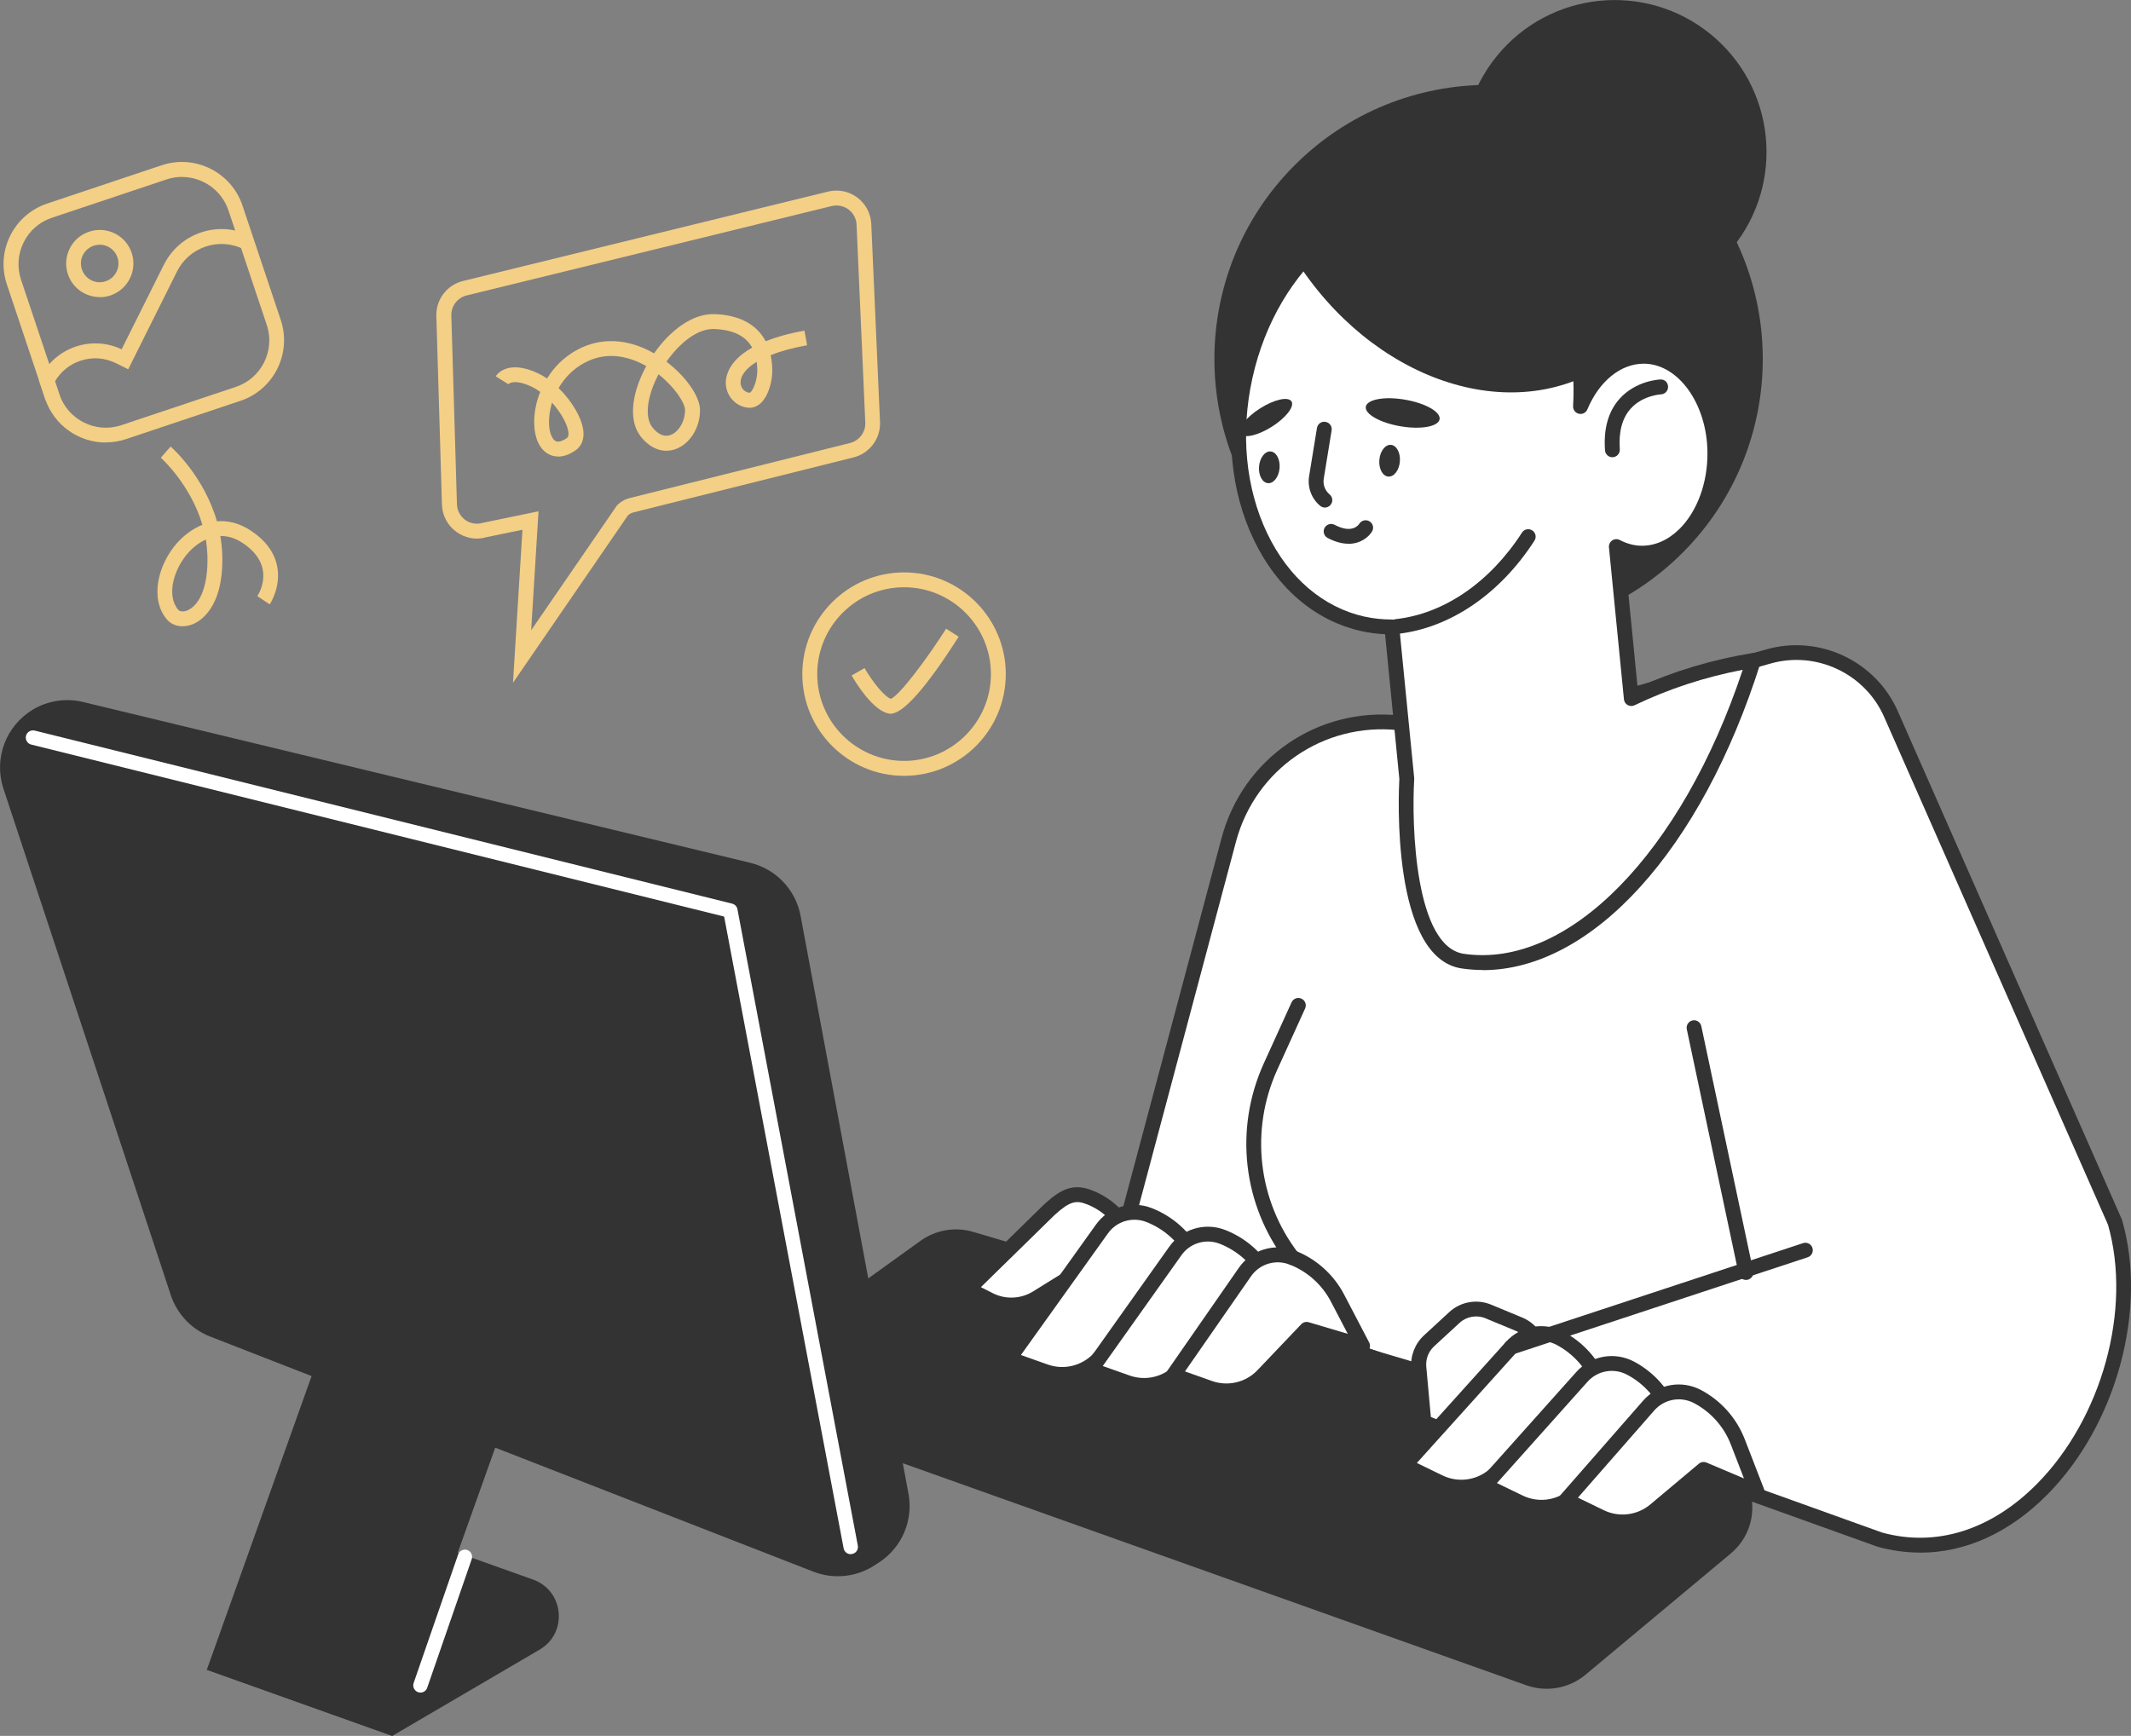 <?xml version="1.0" encoding="UTF-8"?><svg id="Layer_2" xmlns="http://www.w3.org/2000/svg" viewBox="0 0 319.74 260.51"><rect x="0" y="0" width="319.74" height="260.51" fill="#808080" stroke="none"/><defs><style>.cls-1{fill:#f4cf86;}.cls-2{fill:#fff;}.cls-3{fill:#333;}</style></defs><g id="_Layer_"><g><g><g><path class="cls-2" d="M224.56,110l40.82-11.5c7.41-2.09,15.23,1.6,18.33,8.64l33.62,76.28c6.58,22.91-12.36,53.98-35.33,47.62l-114.66-41.19,17.02-63.82c3.02-11.33,13.83-18.77,25.49-17.56l14.7,1.53Z"/><path class="cls-3" d="M288.12,233c-2.12,0-4.27-.29-6.41-.88l-114.74-41.21c-.55-.2-.85-.78-.7-1.34l17.02-63.82c3.18-11.93,14.4-19.67,26.69-18.38l14.49,1.51,40.61-11.44c7.9-2.22,16.35,1.76,19.66,9.27l33.62,76.28s.04,.09,.05,.14c3.85,13.4-.87,30.71-11.22,41.16-5.68,5.74-12.29,8.72-19.07,8.72Zm-119.42-43.85l113.69,40.84c8.07,2.23,16.34-.34,23.22-7.28,9.8-9.9,14.29-26.24,10.68-38.91l-33.59-76.21c-2.86-6.5-10.17-9.95-17.01-8.02l-40.82,11.5c-.14,.04-.28,.05-.42,.03l-14.7-1.53c-11.17-1.16-21.4,5.88-24.3,16.74l-16.75,62.83Z"/></g><circle class="cls-3" cx="223.35" cy="53.88" r="41.14" transform="translate(27.32 173.71) rotate(-45)"/><circle class="cls-3" cx="242.26" cy="22.79" r="22.79" transform="translate(71.82 196.46) rotate(-50.91)"/><g><path class="cls-2" d="M204.55,93.63c1.43,.31,2.86,.46,4.28,.46l2.25,22.78s-1.55,25.93,8.42,27.37c17.12,2.47,34.64-16.66,43.62-45.15-6.25,1.01-12.43,2.89-18.35,5.74l-2.25-22.81c1.15,.6,2.4,.96,3.71,.98,6.11,.11,11.17-6.74,11.08-15.18-.08-7.79-4.79-14.23-10.49-14.37-4.12-.1-7.76,2.96-9.68,7.54,.91-14.97-6.67-28.07-18.63-30.7-13.65-3.01-27.84,8.73-31.69,26.22-3.85,17.49,4.08,34.11,17.73,37.12Z"/><path class="cls-3" d="M222.5,145.57c-1.06,0-2.11-.08-3.16-.23-10.66-1.54-9.49-26.46-9.38-28.45l-2.14-21.71c-1.2-.06-2.38-.21-3.51-.46h0c-6.94-1.53-12.7-6.41-16.2-13.74-3.46-7.23-4.3-16.01-2.39-24.71,3.98-18.06,18.78-30.21,33.02-27.07,11.14,2.46,18.93,13.74,19.54,27.61,2.27-2.9,5.35-4.5,8.56-4.46,6.29,.16,11.48,7.1,11.57,15.48,.06,5.15-1.76,10.06-4.86,13.13-2.14,2.12-4.71,3.2-7.36,3.17-.81-.01-1.61-.14-2.39-.37l1.91,19.41c5.44-2.46,11.22-4.19,17.21-5.16,.39-.06,.77,.08,1.02,.37,.25,.29,.34,.7,.22,1.07-8.88,28.15-25.32,46.14-41.68,46.14Zm-17.72-53.03c1.3,.29,2.66,.43,4.05,.43,.57,0,1.05,.44,1.11,1.01l2.25,22.78c0,.06,0,.12,0,.18-.41,6.93,.12,25.14,7.46,26.2,15.67,2.28,32.71-15.19,41.83-42.62-5.66,1.08-11.11,2.86-16.23,5.32-.33,.16-.71,.14-1.03-.03-.32-.18-.53-.5-.56-.86l-2.25-22.81c-.04-.41,.15-.81,.49-1.04,.34-.23,.78-.25,1.14-.06,1.05,.55,2.13,.84,3.21,.86,2.05,.03,4.04-.84,5.74-2.52,2.68-2.66,4.25-6.97,4.2-11.53-.08-7.19-4.29-13.14-9.4-13.27-.06,0-.12,0-.17,0-3.44,0-6.67,2.61-8.45,6.86-.21,.5-.75,.78-1.28,.65-.53-.12-.89-.61-.86-1.15,.89-14.66-6.58-27.08-17.76-29.55-13.03-2.87-26.65,8.51-30.36,25.37-1.81,8.22-1.02,16.48,2.22,23.27,3.2,6.69,8.41,11.14,14.66,12.52h0Z"/></g><path class="cls-3" d="M239.46,55.63c-.27,.15-.54,.31-.82,.45-15.48,7.89-36.24-1.41-46.36-20.78-.11-.22-.22-.44-.33-.66,4.77-4.01,10.48-6.43,16.65-6.62,14.34-.44,26.7,11.24,30.86,27.6Z"/><path class="cls-3" d="M209.55,95.13c-.56,0-1.05-.42-1.11-.99-.07-.61,.37-1.16,.99-1.23,7.22-.79,14.12-5.52,18.93-12.98,.33-.52,1.03-.67,1.54-.33,.52,.33,.67,1.02,.33,1.54-5.18,8.03-12.68,13.12-20.56,13.99-.04,0-.08,0-.12,0Z"/><path class="cls-3" d="M193.78,60.24c.48,.76-.84,2.47-2.95,3.8s-4.21,1.81-4.7,1.04c-.48-.76,.84-2.47,2.95-3.8,2.11-1.34,4.21-1.81,4.7-1.04Z"/><path class="cls-3" d="M216,62.92c-.19,1.1-2.82,1.58-5.88,1.05-3.06-.52-5.38-1.84-5.19-2.94s2.82-1.58,5.88-1.05c3.06,.52,5.38,1.84,5.19,2.94Z"/><path class="cls-3" d="M198.79,76.17c-.25,0-.5-.09-.71-.26-1.3-1.08-1.93-2.78-1.66-4.44l1.18-7.24c.1-.61,.67-1.03,1.28-.92,.61,.1,1.02,.67,.92,1.28l-1.18,7.24c-.15,.9,.18,1.78,.88,2.37,.47,.39,.54,1.1,.14,1.57-.22,.26-.54,.4-.86,.4Z"/><path class="cls-3" d="M202.33,81.6c-.89,0-1.94-.24-3.13-.87-.54-.29-.75-.96-.46-1.51,.29-.54,.96-.75,1.51-.46,2.55,1.35,3.54,.1,3.71-.17,.33-.51,1.01-.67,1.53-.35,.52,.32,.69,.99,.38,1.51-.48,.8-1.68,1.86-3.54,1.86Z"/><path class="cls-3" d="M241.93,68.62c-.58,0-1.07-.45-1.11-1.04-.24-3.25,.5-5.86,2.2-7.75,2.45-2.72,5.96-2.88,6.11-2.88,.67-.03,1.13,.46,1.15,1.08,.02,.61-.46,1.13-1.07,1.15h0s-2.75,.14-4.55,2.16c-1.27,1.42-1.81,3.47-1.62,6.08,.04,.61-.42,1.15-1.03,1.19-.03,0-.05,0-.08,0Z"/><path class="cls-3" d="M191.99,70.26c-.11,1.31-.89,2.32-1.74,2.25s-1.45-1.19-1.34-2.51c.11-1.31,.89-2.32,1.74-2.25,.85,.07,1.45,1.19,1.34,2.51Z"/><path class="cls-3" d="M210.04,69.27c-.11,1.31-.89,2.32-1.74,2.25s-1.45-1.19-1.34-2.51c.11-1.31,.89-2.32,1.74-2.25,.85,.07,1.45,1.19,1.34,2.51Z"/></g><path class="cls-3" d="M122.55,214.99l106.46,37.92c3.03,1.08,6.41,.48,8.88-1.58l21.76-18.16c5.58-4.65,3.72-13.64-3.25-15.7l-110.39-32.6c-2.69-.8-5.61-.3-7.89,1.34l-17.83,12.83c-5.95,4.28-4.65,13.48,2.26,15.95Z"/><g><g><path class="cls-2" d="M165.28,188.75l7.06,2.1-3.16-6.04c-1.22-2.34-3.24-4.15-5.7-5.11h0c-2.18-.86-3.57-.4-6.01,1.82l-12.2,11.94,3.17,1.61c2.26,1.15,4.96,1.04,7.12-.3l9.71-6.02Z"/><path class="cls-3" d="M151.74,196.96c-1.3,0-2.6-.3-3.79-.9l-3.17-1.61c-.32-.16-.54-.47-.6-.83-.05-.36,.07-.71,.32-.97l12.2-11.94c2.44-2.23,4.3-3.2,7.19-2.06,2.7,1.06,4.93,3.06,6.28,5.63l3.16,6.05c.21,.4,.16,.88-.13,1.23-.28,.35-.75,.49-1.18,.36l-6.58-1.96-9.29,5.75c-1.34,.83-2.88,1.25-4.42,1.25Zm-4.57-3.8l1.79,.91c1.9,.97,4.21,.87,6.02-.25l9.71-6.02c.27-.17,.6-.21,.91-.12l4.53,1.35-1.94-3.71c-1.1-2.1-2.91-3.73-5.11-4.59-1.61-.63-2.54-.49-4.85,1.61l-11.06,10.83Z"/></g><g><path class="cls-2" d="M174.55,193.1l8.38,2.49-3.75-7.18c-1.45-2.77-3.85-4.93-6.76-6.07h0c-2.59-1.02-5.54-.12-7.13,2.17l-13.88,19.4,5.44,1.92c2.81,1,5.95,.25,8.01-1.92l9.69-10.81Z"/><path class="cls-3" d="M159.36,207.38c-.97,0-1.94-.16-2.89-.5l-5.44-1.92c-.33-.12-.59-.38-.69-.72-.1-.33-.05-.7,.16-.98l13.88-19.4c1.88-2.71,5.36-3.76,8.45-2.55,3.16,1.24,5.77,3.58,7.34,6.59l3.75,7.18c.21,.4,.16,.88-.13,1.23-.28,.35-.75,.48-1.18,.36l-7.71-2.29-9.22,10.28c-1.68,1.77-3.98,2.72-6.32,2.72Zm-6.18-4.03l4.04,1.43c2.4,.85,5.07,.21,6.83-1.63l9.67-10.79c.29-.32,.73-.44,1.15-.32l5.85,1.74-2.53-4.84c-1.32-2.53-3.52-4.51-6.18-5.55-2.12-.83-4.51-.11-5.81,1.76l-13.02,18.2Z"/></g><g><path class="cls-2" d="M185.58,196.38l8.38,2.49-3.75-7.18c-1.45-2.77-3.85-4.93-6.76-6.07h0c-2.59-1.02-5.54-.12-7.13,2.17l-12.62,17.77,5.44,1.92c2.81,1,5.95,.25,8.01-1.92l8.43-9.19Z"/><path class="cls-3" d="M171.65,209.03c-.97,0-1.95-.16-2.89-.5l-5.44-1.92c-.33-.12-.59-.38-.69-.71-.11-.33-.05-.7,.15-.98l12.62-17.77c1.89-2.71,5.36-3.77,8.45-2.56,3.16,1.24,5.77,3.58,7.34,6.59l3.75,7.18c.21,.4,.16,.88-.13,1.23-.28,.35-.75,.48-1.18,.36l-7.71-2.29-7.96,8.67c-1.68,1.76-3.97,2.71-6.31,2.71Zm-6.19-4.03l4.04,1.43c2.4,.85,5.07,.21,6.83-1.63l8.42-9.17c.29-.31,.73-.43,1.14-.32l5.85,1.74-2.53-4.84c-1.32-2.53-3.52-4.5-6.18-5.55-2.12-.83-4.51-.11-5.8,1.76l-11.77,16.58Z"/></g><g><path class="cls-2" d="M196.06,199.5l8.38,2.49-3.75-7.18c-1.45-2.77-3.85-4.93-6.76-6.07h0c-2.59-1.02-5.54-.12-7.13,2.17l-10.75,15.48,5.44,1.92c2.81,1,5.95,.24,8.01-1.92l6.56-6.89Z"/><path class="cls-3" d="M184,209.85c-.97,0-1.95-.16-2.89-.5l-5.44-1.92c-.33-.12-.58-.38-.69-.71-.11-.33-.05-.69,.15-.98l10.75-15.48c1.89-2.72,5.37-3.78,8.46-2.57,3.16,1.24,5.77,3.58,7.34,6.59l3.75,7.18c.21,.4,.16,.88-.13,1.23-.28,.35-.75,.49-1.18,.36l-7.73-2.3-6.09,6.4c-1.67,1.75-3.96,2.7-6.3,2.7Zm-6.21-4.04l4.06,1.44c2.4,.85,5.08,.21,6.83-1.63l6.56-6.89c.29-.3,.72-.42,1.13-.3l5.85,1.74-2.53-4.84c-1.32-2.53-3.52-4.51-6.18-5.55-2.12-.83-4.51-.11-5.81,1.76l-9.91,14.28Z"/></g></g><g><g><path class="cls-2" d="M231.76,206.42l-.93-4.27c-.33-1.53-1.4-2.8-2.85-3.4l-4.68-1.94c-1.73-.72-3.71-.36-5.09,.9l-3.82,3.52c-1.1,1.01-1.66,2.47-1.52,3.96l.75,8.22,6.16,2.55c1.57,.65,3.36,.42,4.71-.59l5.46-4.1c1.5-1.13,2.21-3.03,1.81-4.86Z"/><path class="cls-3" d="M221.61,217.45c-.76,0-1.53-.15-2.26-.45l-6.16-2.55c-.38-.16-.65-.52-.68-.93l-.75-8.22c-.17-1.82,.54-3.64,1.88-4.88l3.82-3.52c1.69-1.56,4.15-1.99,6.27-1.11l4.68,1.94c1.78,.74,3.09,2.31,3.51,4.2l.93,4.27h0c.49,2.25-.38,4.6-2.23,5.99l-5.46,4.1c-1.04,.78-2.29,1.18-3.56,1.18Zm-6.93-4.81l5.53,2.3c1.2,.5,2.58,.32,3.62-.45l5.46-4.1c1.15-.86,1.69-2.32,1.39-3.73l-.93-4.27c-.26-1.17-1.07-2.15-2.18-2.61l-4.68-1.94c-1.32-.55-2.85-.28-3.9,.69l-3.82,3.52c-.84,.77-1.27,1.91-1.17,3.04l.69,7.55Z"/></g><g><path class="cls-2" d="M234.97,211.76l8.05,3.41-2.92-7.55c-1.13-2.92-3.27-5.33-6.04-6.79h0c-2.46-1.3-5.49-.74-7.33,1.35l-15.96,17.72,5.19,2.52c2.68,1.3,5.89,.91,8.17-1.01l10.84-9.66Z"/><path class="cls-3" d="M219.25,224.3c-1.29,0-2.58-.29-3.78-.87l-5.19-2.52c-.32-.15-.54-.45-.61-.79-.07-.34,.03-.7,.27-.96l15.96-17.72c2.18-2.48,5.75-3.14,8.68-1.59,3,1.59,5.33,4.21,6.56,7.37l2.92,7.55c.16,.42,.06,.89-.26,1.2-.32,.31-.8,.4-1.21,.23l-7.4-3.14-10.32,9.19c-1.61,1.35-3.61,2.05-5.62,2.05Zm-6.66-4.75l3.85,1.87c2.29,1.11,5.02,.77,6.97-.86l10.82-9.63c.32-.29,.78-.36,1.18-.19l5.62,2.38-1.97-5.09c-1.03-2.67-2.99-4.87-5.52-6.21-2.01-1.06-4.47-.61-5.97,1.1l-14.98,16.63Z"/></g><g><path class="cls-2" d="M245.56,216.26l8.05,3.41-2.92-7.55c-1.13-2.92-3.27-5.33-6.04-6.79h0c-2.46-1.3-5.49-.74-7.33,1.35l-14.53,16.25,5.19,2.52c2.68,1.3,5.89,.91,8.17-1.01l9.41-8.18Z"/><path class="cls-3" d="M231.28,227.32c-1.29,0-2.58-.29-3.79-.87l-5.19-2.52c-.32-.15-.54-.44-.61-.79-.07-.34,.03-.7,.26-.96l14.53-16.25c2.18-2.48,5.75-3.14,8.68-1.6,3,1.59,5.33,4.21,6.56,7.38l2.92,7.55c.16,.42,.06,.89-.26,1.2-.32,.31-.8,.4-1.21,.23l-7.41-3.14-8.88,7.73c-1.61,1.35-3.6,2.04-5.61,2.04Zm-6.67-4.75l3.86,1.87c2.29,1.11,5.02,.77,6.97-.86l9.39-8.17c.32-.28,.77-.35,1.17-.19l5.62,2.38-1.97-5.09c-1.03-2.67-2.99-4.87-5.52-6.21-2.01-1.06-4.47-.61-5.97,1.1l-13.55,15.16Z"/></g><g><path class="cls-2" d="M255.63,220.52l8.05,3.41-2.92-7.55c-1.13-2.92-3.27-5.33-6.04-6.79h0c-2.46-1.3-5.49-.74-7.33,1.35l-12.41,14.18,5.19,2.52c2.68,1.3,5.89,.91,8.17-1.01l7.29-6.11Z"/><path class="cls-3" d="M243.46,229.52c-1.29,0-2.59-.29-3.79-.87l-5.19-2.52c-.31-.15-.54-.44-.61-.78-.07-.34,.03-.69,.25-.96l12.41-14.18c2.18-2.5,5.75-3.16,8.69-1.61,3,1.59,5.33,4.21,6.56,7.37l2.92,7.55c.16,.42,.06,.89-.26,1.2-.32,.31-.8,.4-1.21,.23l-7.42-3.15-6.77,5.68c-1.6,1.34-3.58,2.03-5.59,2.03Zm-6.69-4.76l3.87,1.88c2.29,1.11,5.02,.77,6.97-.86l7.29-6.12c.32-.27,.77-.33,1.15-.17l5.62,2.38-1.97-5.09c-1.03-2.67-2.99-4.87-5.52-6.21-2.01-1.06-4.47-.61-5.97,1.1l-11.45,13.08Z"/></g></g><g><path class="cls-2" d="M254.18,154.23l7.79,36.74-7.79-36.74Z"/><path class="cls-3" d="M261.97,192.08c-.52,0-.98-.36-1.09-.88l-7.79-36.74c-.13-.6,.26-1.19,.86-1.32,.6-.13,1.2,.26,1.32,.86l7.79,36.74c.13,.6-.26,1.19-.86,1.32-.08,.02-.16,.02-.23,.02Z"/></g><g><path class="cls-2" d="M270.88,187.63l-44.15,14.56,44.15-14.56Z"/><path class="cls-3" d="M226.73,203.3c-.47,0-.9-.3-1.06-.77-.19-.59,.12-1.22,.71-1.41l44.15-14.56c.59-.2,1.22,.13,1.41,.71,.19,.59-.12,1.22-.71,1.41l-44.15,14.56c-.12,.04-.23,.06-.35,.06Z"/></g><path class="cls-3" d="M4.96,106.48h0c-4.08,2.42-5.93,7.35-4.45,11.86l25.11,76c.94,2.86,3.11,5.15,5.92,6.24l90.49,35.28c3.04,1.18,6.46,.83,9.19-.95l.68-.44c3.42-2.23,5.16-6.3,4.41-10.31l-16.19-86.72c-.73-3.91-3.69-7.03-7.56-7.96L12.46,105.35c-2.55-.62-5.25-.21-7.51,1.13Z"/><rect class="cls-3" x="41.21" y="191.65" width="29.56" height="65.8" transform="translate(78.71 -5.76) rotate(19.63)"/><path class="cls-3" d="M58.86,260.51l-27.85-9.93,30.55-17.89c1.49-.87,3.28-1.04,4.9-.46l13.52,4.82c4.66,1.66,5.26,8.01,.99,10.51l-22.11,12.95Z"/><path class="cls-2" d="M63.08,254.01c-.12,0-.24-.02-.35-.06-.56-.2-.86-.81-.67-1.37l6.68-19.3c.2-.56,.81-.86,1.37-.67,.56,.2,.86,.81,.67,1.37l-6.68,19.3c-.15,.45-.57,.73-1.02,.73Z"/><path class="cls-2" d="M127.64,233.24c-.51,0-.96-.36-1.06-.88l-17.93-94.81L4.69,111.74c-.58-.14-.93-.73-.79-1.31s.73-.93,1.31-.79l104.64,25.97c.41,.1,.72,.43,.8,.85l18.06,95.49c.11,.59-.27,1.15-.86,1.26-.07,.01-.14,.02-.2,.02Z"/><g><path class="cls-1" d="M14.97,44.59c-.77,0-1.54-.18-2.25-.53-1.21-.6-2.11-1.64-2.53-2.91-.43-1.28-.33-2.65,.27-3.85,.6-1.21,1.64-2.11,2.92-2.53,1.28-.43,2.65-.33,3.85,.27,1.21,.6,2.11,1.64,2.53,2.91,.88,2.64-.55,5.5-3.19,6.39-.53,.18-1.07,.26-1.61,.26Zm0-7.87c-.3,0-.6,.05-.9,.15-.71,.24-1.29,.74-1.63,1.41-.34,.67-.39,1.44-.15,2.15,.24,.71,.74,1.29,1.41,1.63,.67,.34,1.44,.39,2.15,.15,1.47-.49,2.27-2.09,1.78-3.56h0c-.24-.71-.74-1.29-1.41-1.63-.4-.2-.82-.3-1.25-.3Z"/><path class="cls-1" d="M6.86,60.1l-1.02-3.05,.21-.41c1.1-2.2,2.99-3.85,5.33-4.63,2.28-.76,4.71-.61,6.87,.41l6.33-12.68c1.16-2.31,3.14-4.04,5.59-4.86,2.45-.82,5.08-.64,7.39,.52l-1,2c-1.78-.89-3.8-1.03-5.69-.4-1.89,.63-3.42,1.96-4.31,3.74l-7.32,14.68-1.83-.91c-1.67-.83-3.57-.97-5.34-.37-1.63,.54-2.97,1.64-3.83,3.11l.72,2.15-2.12,.71Z"/><path class="cls-1" d="M15.87,66.41c-4.01,0-7.75-2.54-9.09-6.54L1.03,42.67c-.81-2.43-.63-5.02,.51-7.31,1.14-2.29,3.11-3.99,5.53-4.81l17.19-5.75c5-1.68,10.44,1.04,12.12,6.04l5.75,17.19c1.67,5.01-1.04,10.44-6.04,12.12l-17.19,5.75c-1,.34-2.02,.49-3.03,.49ZM27.3,26.55c-.77,0-1.55,.12-2.32,.38l-17.19,5.75c-1.86,.62-3.37,1.93-4.24,3.69-.88,1.76-1.01,3.75-.39,5.61l5.75,17.19c1.28,3.84,5.45,5.92,9.29,4.64l17.19-5.75c3.84-1.28,5.92-5.45,4.64-9.29l-5.75-17.19c-1.03-3.07-3.9-5.02-6.97-5.02Z"/></g><path class="cls-1" d="M27.4,93.99c-.94,0-1.79-.36-2.36-1.03-2.64-3.12-1.3-8.27,1.51-11.45,1.02-1.15,2.33-2.16,3.82-2.75-1.8-6.09-6.18-10.02-6.24-10.07l1.47-1.68c.25,.22,5.01,4.47,6.95,11.22,1.59-.14,3.31,.24,5.05,1.38,2.21,1.45,3.55,3.24,3.98,5.33,.63,3.1-1.04,5.66-1.11,5.76l-1.86-1.24c.3-.46,2.84-4.66-2.23-7.99-1.19-.78-2.29-1.05-3.32-1.03,.16,.9,.25,1.83,.29,2.8,.25,8-3.37,10.03-4.48,10.46-.49,.19-.99,.28-1.47,.28Zm3.48-13.02c-1.3,.59-2.24,1.53-2.66,2.01-2.14,2.42-3.31,6.36-1.48,8.53,.19,.23,.69,.36,1.33,.11,1.58-.61,3.22-3.11,3.05-8.3-.03-.81-.11-1.59-.23-2.35Z"/><g><path class="cls-1" d="M76.97,102.49l1.42-22.99-5.43,1.12c-1.48,.45-3.14,.17-4.48-.8-1.33-.96-2.12-2.46-2.17-4.1l-.84-28.32c-.07-2.45,1.61-4.65,3.99-5.23l54.79-13.42c1.53-.37,3.13-.05,4.39,.9s2.02,2.39,2.09,3.96l1.31,29.72c.11,2.48-1.56,4.71-3.96,5.31l-33.01,8.25c-.32,.08-.61,.24-.86,.46l-17.25,25.13Zm3.83-25.76l-1.1,17.85,12.87-18.73c.54-.55,1.22-.94,1.97-1.12l33.01-8.25c1.38-.35,2.34-1.63,2.28-3.05l-1.31-29.72c-.04-.9-.48-1.73-1.2-2.27-.72-.54-1.64-.73-2.52-.52l-54.79,13.42c-1.37,.33-2.33,1.6-2.29,3l.84,28.32c.03,.95,.48,1.8,1.24,2.36,.76,.55,1.72,.72,2.62,.44l8.38-1.73Z"/><path class="cls-1" d="M83.74,68.51c-.57,0-1.04-.15-1.4-.34-1.38-.71-2.17-2.45-2.19-4.77-.01-1.43,.28-3.03,.91-4.59-.4-.29-.82-.55-1.23-.75-2.79-1.32-3.55-.41-3.56-.4l-1.89-1.19c.07-.11,1.65-2.68,6.41-.42,.43,.2,.86,.46,1.29,.75,1.05-1.71,2.56-3.25,4.56-4.32,3.51-1.89,7.6-1.69,11.5,.55,2.3-3.31,5.71-6.05,9.18-5.89,3.67,.16,6.25,1.57,7.56,4.07,1.53-.61,3.43-1.16,5.82-1.59l.4,2.19c-2.25,.41-4.05,.92-5.47,1.49,.13,.61,.21,1.26,.24,1.96,.08,1.97-.59,4.09-1.62,5.14-.65,.67-1.37,.8-1.76,.8-1.85-.03-3.42-1.54-3.58-3.46-.08-.94,.14-3.43,3.95-5.57-.97-1.75-2.84-2.67-5.64-2.79-2.61-.13-5.33,2.2-7.22,4.9,2.86,2.17,4.99,5.14,5.03,7.19,.05,2.66-1.49,5.15-3.66,5.93-1.85,.66-3.76-.02-5.23-1.89-1.74-2.21-1.52-6,.61-10.15,.07-.14,.15-.28,.22-.42-2.3-1.3-5.72-2.4-9.27-.49-1.73,.93-3.02,2.29-3.88,3.79,1.99,1.94,3.55,4.54,3.72,6.54,.1,1.21-.31,2.2-1.16,2.79-1.03,.71-1.9,.95-2.62,.95Zm-.91-8.08c-.31,1.01-.46,2.02-.46,2.95,.01,1.59,.51,2.56,.99,2.81,.52,.27,1.3-.17,1.72-.47,.17-.12,.24-.38,.21-.78-.1-1.19-1.09-2.99-2.46-4.51Zm15.98-4.26c-.03,.06-.06,.12-.1,.19-1.66,3.25-1.99,6.29-.84,7.75,.6,.77,1.57,1.59,2.73,1.17,1.26-.45,2.21-2.11,2.18-3.79-.02-1.05-1.56-3.41-3.97-5.32Zm14.72-1.87c-1.81,1.1-2.49,2.28-2.41,3.23,.07,.86,.77,1.4,1.38,1.41,.34-.11,1.2-1.69,1.12-3.62-.01-.36-.04-.7-.09-1.02Z"/></g><g><path class="cls-1" d="M135.65,116.43c-8.42,0-15.27-6.85-15.27-15.26s6.85-15.27,15.27-15.27,15.26,6.85,15.26,15.27-6.85,15.26-15.26,15.26Zm0-28.3c-7.19,0-13.03,5.85-13.03,13.03s5.85,13.03,13.03,13.03,13.03-5.85,13.03-13.03-5.85-13.03-13.03-13.03Z"/><path class="cls-1" d="M133.61,107.11c-.07,0-.14,0-.21-.02-2.47-.41-5.11-4.84-5.62-5.72l1.94-1.11c1.17,2.04,3,4.32,3.95,4.61,1.26-.49,5.26-5.77,8.29-10.52l1.88,1.2c-4.88,7.67-8.32,11.56-10.23,11.56Z"/></g><g><path class="cls-2" d="M194.81,150.89l-4.17,9.16c-4.29,9.43-3.02,20.46,3.28,28.68h0l.88-37.84Z"/><path class="cls-3" d="M193.93,189.85c-.34,0-.67-.15-.89-.44-6.58-8.57-7.88-19.99-3.42-29.82l4.17-9.17c.25-.56,.91-.81,1.48-.55,.56,.25,.81,.92,.55,1.48l-4.17,9.17c-4.13,9.08-2.92,19.63,3.15,27.54,.38,.49,.28,1.19-.2,1.56-.2,.16-.44,.23-.68,.23Z"/></g></g></g></svg>
